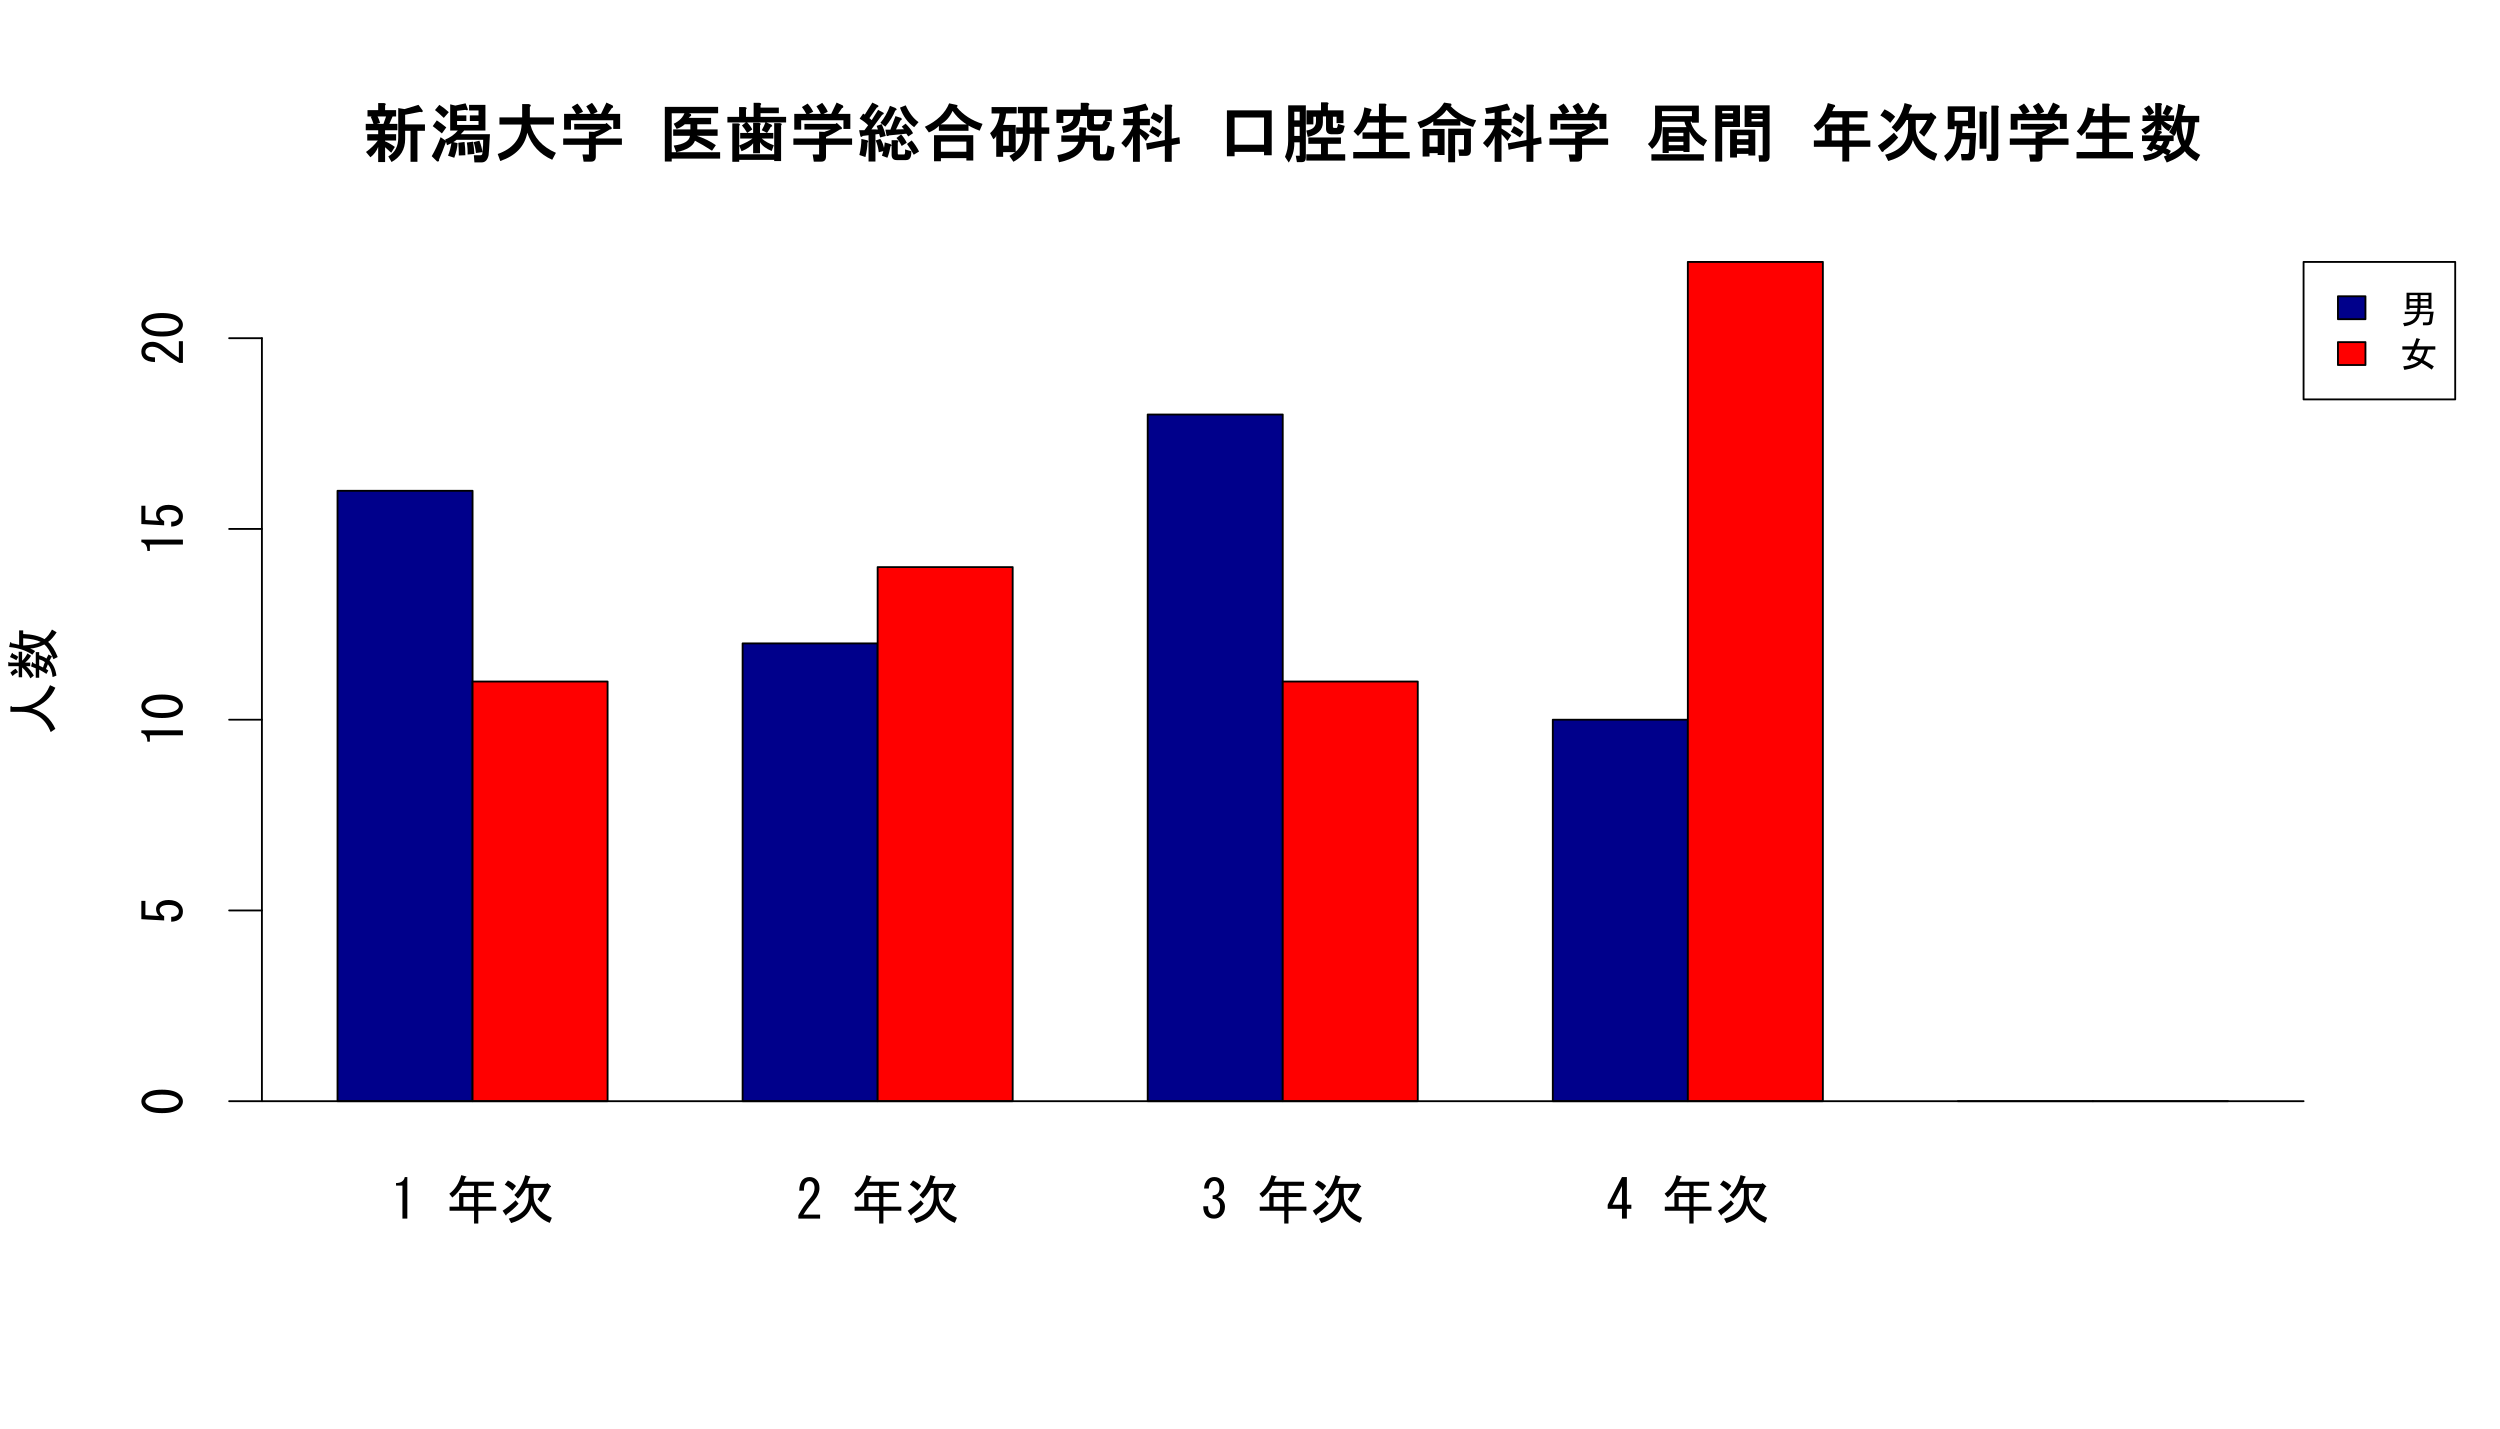 <?xml version="1.0" encoding="UTF-8"?>
<svg xmlns="http://www.w3.org/2000/svg" xmlns:xlink="http://www.w3.org/1999/xlink" width="1008pt" height="576pt" viewBox="0 0 1008 576" version="1.1">
<defs>
<g>
<symbol overflow="visible" id="glyph0-0">
<path style="stroke:none;" d="M 10.516 0.047 C 13.184 -1.465 14.52 -3.977 14.52 -7.488 L 14.52 -19.426 L 17.066 -19.023 L 22.688 -20.738 L 24.359 -18.473 C 24.504 -17.816 24.16 -17.625 23.324 -17.898 L 17.301 -16.738 L 17.301 -12.852 L 25.289 -12.852 L 25.289 -10.277 L 22.258 -10.277 L 22.258 2.223 L 19.473 2.223 L 19.473 -10.277 L 17.301 -10.277 L 17.301 -6.883 C 17.297 -2.785 15.469 0.281 11.82 2.324 Z M 9.215 2.324 L 6.43 2.324 L 6.43 -3.742 C 5.758 -2.059 4.715 -0.68 3.301 0.406 L 1.516 -1.73 C 3.434 -3.109 5.02 -4.645 6.27 -6.332 L 2.023 -6.332 L 2.023 -8.906 L 6.43 -8.906 L 6.43 -10.477 L 1.418 -10.477 L 1.418 -13.055 L 8.555 -13.055 L 9.605 -16.039 L 2.125 -16.039 L 2.125 -18.613 L 6.43 -18.613 L 6.43 -21.445 L 8.812 -21.445 C 9.551 -21.32 9.684 -20.992 9.215 -20.469 L 9.215 -18.613 L 13.664 -18.613 L 13.664 -16.039 L 12.246 -16.039 L 10.934 -13.055 L 14.168 -13.055 L 14.168 -10.477 L 9.215 -10.477 L 9.215 -8.906 L 13.664 -8.906 L 13.664 -6.332 L 9.215 -6.332 L 9.215 -6.004 C 10.055 -5.758 11.367 -5.016 13.156 -3.773 L 11.691 -1.418 C 10.574 -2.402 9.75 -3.141 9.215 -3.641 Z M 4.648 -12.742 C 4.32 -13.805 3.918 -14.852 3.438 -15.879 L 5.824 -16.695 C 6.457 -15.641 6.91 -14.559 7.191 -13.441 Z M 4.648 -12.742 "/>
</symbol>
<symbol overflow="visible" id="glyph0-1">
<path style="stroke:none;" d="M 16.09 -18.922 C 16.09 -18.504 15.754 -18.434 15.09 -18.707 L 11.742 -18.332 L 11.742 -16.492 L 15.48 -16.492 L 15.48 -14.227 L 11.742 -14.227 L 11.742 -12.648 L 20.383 -12.648 L 20.383 -14.227 L 16.887 -14.227 L 16.887 -16.492 L 20.383 -16.492 L 20.383 -18.469 L 16.582 -18.469 L 16.582 -20.738 L 23.168 -20.738 L 23.168 -10.383 L 14.613 -10.383 L 13.258 -8.906 L 24.988 -8.906 C 24.711 -3.602 24.531 -0.781 24.449 -0.445 C 24.023 1.5 23.09 2.473 21.645 2.473 L 18.73 2.473 L 18.504 -0.414 L 21.238 -0.414 C 21.648 -0.41 21.883 -0.688 21.941 -1.242 C 22.211 -3.609 22.316 -5.406 22.258 -6.641 L 11.551 -6.641 C 10.711 -5.906 9.43 -5.176 7.699 -4.449 L 6.977 -6.773 C 9.043 -7.586 10.727 -8.789 12.031 -10.383 L 8.961 -10.383 L 8.961 -20.941 L 11.035 -20.438 L 15.184 -21.348 Z M 19.344 -1.316 C 19.188 -2.883 18.875 -4.344 18.402 -5.695 L 20.742 -6.281 C 21.41 -4.543 21.812 -3 21.953 -1.66 Z M 18.172 -5.875 C 18.461 -4.141 18.645 -2.496 18.719 -0.938 L 15.977 -0.707 C 16.043 -2.312 15.941 -3.922 15.672 -5.535 Z M 12.438 -0.305 C 12.434 -2.438 12.367 -4.145 12.234 -5.434 L 14.738 -5.773 C 14.961 -4.285 15.074 -2.5 15.078 -0.418 Z M 11.941 -5.305 C 11.801 -3.328 11.355 -1.363 10.605 0.605 L 8.09 -0.223 C 8.762 -1.914 9.246 -3.797 9.539 -5.875 Z M 7.395 -6.117 C 6.301 -3.047 5.32 -0.562 4.461 1.344 C 4.594 1.926 4.34 2.18 3.691 2.102 L 1.516 -0.035 C 2.801 -2.203 3.996 -4.758 5.098 -7.699 Z M 3.559 -14.473 C 4.77 -13.684 6.051 -12.738 7.395 -11.637 L 5.625 -9.199 C 4.121 -10.375 2.887 -11.359 1.922 -12.156 Z M 4.586 -20.738 C 5.855 -19.945 7.129 -18.961 8.406 -17.785 L 6.383 -15.469 C 5.027 -16.793 3.844 -17.844 2.832 -18.629 Z M 4.586 -20.738 "/>
</symbol>
<symbol overflow="visible" id="glyph0-2">
<path style="stroke:none;" d="M 1.617 -0.918 C 7.727 -3.062 10.945 -7.023 11.277 -12.797 L 2.324 -12.797 L 2.324 -15.684 L 11.48 -15.684 L 11.48 -21.039 L 14.188 -21.039 C 15.047 -20.816 15.176 -20.422 14.574 -19.859 L 14.574 -15.684 L 24.281 -15.684 L 24.281 -12.797 L 14.773 -12.797 C 16.168 -7.555 19.609 -3.75 25.09 -1.391 L 23.598 1.414 C 18.621 -0.797 15.27 -4.434 13.539 -9.504 C 12.508 -4.023 8.879 -0.215 2.652 1.922 Z M 1.617 -0.918 "/>
</symbol>
<symbol overflow="visible" id="glyph0-3">
<path style="stroke:none;" d="M 19.527 -17.098 L 24.48 -17.098 L 24.48 -11.023 L 21.699 -11.023 L 21.699 -14.52 L 4.664 -14.52 L 4.664 -10.719 L 1.879 -10.719 L 1.879 -17.098 L 16.77 -17.098 L 18.949 -21.648 L 21.465 -20.469 C 21.785 -19.875 21.672 -19.531 21.121 -19.434 Z M 13.141 -21.547 C 14.281 -20.102 15.027 -18.906 15.383 -17.953 L 12.797 -16.684 C 12.176 -17.996 11.516 -19.156 10.82 -20.156 Z M 11.891 -9.922 L 13.965 -9.82 L 16.684 -10.785 L 5.965 -10.785 L 5.965 -13.055 L 18.551 -13.055 L 19.004 -13.461 L 21.012 -11.617 C 21.234 -11.082 21.004 -10.816 20.324 -10.82 C 18.344 -9.562 16.461 -8.551 14.672 -7.789 L 14.672 -7.191 L 25.188 -7.191 L 25.188 -4.613 L 14.672 -4.613 L 14.672 0.094 C 14.672 1.477 14.027 2.168 12.746 2.168 L 9.75 2.168 L 9.301 -0.719 L 11.938 -0.719 C 11.902 -0.715 11.887 -0.781 11.891 -0.918 L 11.891 -4.613 L 1.516 -4.613 L 1.516 -7.191 L 11.891 -7.191 Z M 6.945 -16.684 C 6.25 -17.984 5.586 -19.039 4.953 -19.844 L 7.254 -21.246 C 8.129 -20.289 8.883 -19.195 9.516 -17.965 Z M 6.945 -16.684 "/>
</symbol>
<symbol overflow="visible" id="glyph0-4">
<path style="stroke:none;" d=""/>
</symbol>
<symbol overflow="visible" id="glyph0-5">
<path style="stroke:none;" d="M 14.844 -6.27 C 14.066 -4.07 11.551 -2.52 7.297 -1.617 L 6.27 -4.309 C 10.391 -4.84 12.578 -6.156 12.84 -8.254 L 6.066 -8.254 L 6.066 -10.828 L 13.004 -10.828 L 13.004 -12.902 L 10.742 -12.902 C 9.895 -12.113 8.797 -11.484 7.449 -11.023 L 6.27 -13.113 C 8.645 -14.227 10.156 -15.824 10.809 -17.91 L 13.176 -17.043 C 13.43 -16.523 13.348 -16.211 12.934 -16.105 L 12.348 -15.48 L 21.348 -15.48 L 21.348 -12.902 L 15.785 -12.902 L 15.785 -10.828 L 23.977 -10.828 L 23.977 -8.254 L 15.508 -8.254 L 15.48 -8.305 C 18.559 -7.262 21.152 -5.984 23.266 -4.473 L 21.723 -2.227 C 19.062 -3.938 16.77 -5.285 14.844 -6.27 Z M 24.988 -1.629 L 24.988 0.949 L 5.473 0.949 L 5.473 2.125 L 2.688 2.125 L 2.688 -19.93 L 24.18 -19.93 L 24.18 -17.352 L 5.473 -17.352 L 5.473 -1.629 Z M 24.988 -1.629 "/>
</symbol>
<symbol overflow="visible" id="glyph0-6">
<path style="stroke:none;" d="M 19.098 -12.805 C 19.648 -12.281 19.59 -11.965 18.914 -11.852 C 18.547 -11.121 18.039 -10.305 17.398 -9.402 L 15.266 -10.492 C 15.875 -11.551 16.383 -12.641 16.789 -13.766 Z M 14.574 -9.414 L 19.93 -9.414 L 19.93 -7.145 L 15.281 -7.145 C 16.562 -6.027 18.18 -5.133 20.133 -4.453 L 19.293 -2.125 C 17.02 -3.035 15.445 -4.215 14.574 -5.664 L 14.574 -1.215 L 11.789 -1.215 L 11.789 -5.258 C 11.008 -4.074 9.453 -2.996 7.125 -2.023 L 6.168 -4.34 C 8.52 -5.285 10.305 -6.219 11.527 -7.145 L 6.574 -7.145 L 6.574 -9.414 L 11.789 -9.414 L 11.789 -13.457 L 14.172 -13.457 C 14.91 -13.328 15.043 -13.004 14.574 -12.484 Z M 22.664 -13.355 C 23.402 -13.23 23.535 -12.906 23.066 -12.383 L 23.066 1.922 L 20.285 1.922 L 20.285 1.449 L 6.18 1.449 L 6.18 2.223 L 3.398 2.223 L 3.398 -13.258 L 5.777 -13.258 C 6.516 -13.129 6.648 -12.805 6.18 -12.281 L 6.18 -0.82 L 20.285 -0.82 L 20.285 -13.355 Z M 1.418 -15.883 L 6.129 -15.883 L 6.129 -19.828 L 8.508 -19.828 C 9.246 -19.703 9.379 -19.375 8.91 -18.852 L 8.91 -15.883 L 11.992 -15.883 L 11.992 -21.547 L 14.371 -21.547 C 15.109 -21.418 15.242 -21.094 14.773 -20.57 L 14.773 -19.625 L 22.156 -19.625 L 22.156 -17.359 L 14.773 -17.359 L 14.773 -15.883 L 25.09 -15.883 L 25.09 -13.617 L 1.418 -13.617 Z M 9.406 -9.402 C 8.762 -10.492 8.055 -11.504 7.281 -12.434 L 9.133 -13.863 C 10.105 -12.973 10.875 -11.957 11.438 -10.82 Z M 9.406 -9.402 "/>
</symbol>
<symbol overflow="visible" id="glyph0-7">
<path style="stroke:none;" d="M 23.703 -11.73 C 21.07 -13.621 19.172 -16.246 18 -19.613 L 20.305 -20.539 C 21.711 -17.43 23.441 -15.172 25.492 -13.766 Z M 18.457 -8.809 C 19.348 -7.848 20.105 -6.73 20.738 -5.453 L 18.676 -4.145 C 18.051 -5.441 17.355 -6.52 16.582 -7.371 Z M 16.102 -19.504 C 16.832 -19.012 16.832 -18.656 16.105 -18.441 C 15.258 -16.285 13.918 -14.117 12.082 -11.934 L 10.109 -13.488 C 11.664 -15.324 12.949 -17.605 13.957 -20.336 Z M 6.484 -10.832 L 9.102 -10.816 L 8.594 -12.246 L 10.598 -12.953 C 11.285 -11.555 11.836 -9.965 12.246 -8.18 L 10.004 -7.582 L 9.586 -9 L 8.102 -8.824 L 8.102 2.125 L 5.32 2.125 L 5.32 -8.492 L 3.027 -8.207 C 2.422 -7.586 2.055 -7.695 1.922 -8.539 L 1.516 -10.523 L 3.66 -10.523 L 5.156 -12.496 C 4.352 -13.375 3.203 -14.262 1.719 -15.16 L 3.141 -17.199 L 3.824 -16.797 L 6.852 -21.648 L 9.195 -20.488 C 9.473 -20.141 9.305 -19.859 8.684 -19.648 L 5.676 -15.379 L 6.594 -14.574 L 9.184 -18.719 L 11.34 -17.539 C 11.605 -17.199 11.43 -16.926 10.809 -16.719 Z M 9.445 -1.617 C 9.219 -3.441 8.801 -5.027 8.191 -6.383 L 10.051 -6.988 C 10.898 -5.867 11.465 -4.273 11.742 -2.207 Z M 16.699 -6.48 C 17.438 -6.355 17.57 -6.031 17.098 -5.508 L 17.098 -1.117 C 17.098 -0.848 17.195 -0.715 17.398 -0.719 L 19.621 -0.719 C 20.02 -0.715 20.152 -1.391 20.02 -2.742 L 22.547 -2.066 C 22.688 0.344 21.98 1.547 20.43 1.547 L 16.691 1.547 C 15.312 1.547 14.625 0.828 14.625 -0.613 L 14.625 -6.48 Z M 18.707 -11.945 L 20.262 -13.156 C 21.633 -11.797 22.633 -10.516 23.266 -9.309 L 21.352 -7.988 L 20.57 -9.102 L 13.535 -8.406 C 13.215 -8.059 12.887 -8.047 12.555 -8.371 L 12.133 -10.727 L 14.125 -10.727 L 16.18 -16.191 L 18.508 -15.434 C 18.848 -14.902 18.75 -14.586 18.211 -14.484 L 16.391 -10.832 L 19.617 -10.898 Z M 10.719 -0.23 C 11.32 -1.98 11.699 -3.762 11.852 -5.574 L 14.066 -4.949 C 14.738 -4.543 14.762 -4.227 14.133 -3.996 C 13.883 -2.293 13.477 -0.762 12.918 0.605 Z M 4.754 -6.469 C 5.297 -6.211 5.336 -5.883 4.867 -5.488 C 4.863 -3.902 4.598 -1.973 4.07 0.305 L 1.617 -0.512 C 2.156 -2.738 2.426 -4.898 2.426 -6.988 Z M 23.539 -0.609 C 22.77 -2.047 21.867 -3.5 20.828 -4.969 L 22.711 -6.383 C 23.801 -5.148 24.793 -3.66 25.695 -1.91 Z M 23.539 -0.609 "/>
</symbol>
<symbol overflow="visible" id="glyph0-8">
<path style="stroke:none;" d="M 14.371 -19.824 C 16.934 -16.691 20.406 -14.438 24.785 -13.055 L 23.625 -10.312 C 18.805 -12.027 15.16 -14.688 12.695 -18.301 C 11.605 -15.871 10.008 -14.055 7.898 -12.852 L 19.121 -12.852 L 19.121 -10.277 L 7.18 -10.277 L 7.18 -12.234 C 6.273 -11.25 4.93 -10.371 3.141 -9.605 L 1.516 -11.887 C 6.461 -14.227 9.727 -17.379 11.312 -21.348 L 14.207 -20.734 C 14.852 -20.598 14.906 -20.293 14.371 -19.824 Z M 8 2.023 L 5.219 2.023 L 5.219 -8.504 L 21.043 -8.504 L 21.043 1.719 L 18.262 1.719 L 18.262 0.746 L 8 0.746 Z M 8 -1.832 L 18.262 -1.832 L 18.262 -5.926 L 8 -5.926 Z M 8 -1.832 "/>
</symbol>
<symbol overflow="visible" id="glyph0-9">
<path style="stroke:none;" d="M 14.52 -9.062 L 11.832 -9.062 L 11.832 -11.637 L 14.52 -11.637 L 14.52 -17.352 L 12.539 -17.352 L 12.539 -19.93 L 24.379 -19.93 L 24.379 -17.352 L 22.055 -17.352 L 22.055 -11.637 L 25.188 -11.637 L 25.188 -9.062 L 22.055 -9.062 L 22.055 1.922 L 19.273 1.922 L 19.273 -9.062 L 17.301 -9.062 L 17.301 -7.793 C 17.297 -3.488 15.105 -0.152 10.727 2.223 L 9.102 -0.156 C 12.711 -2.008 14.52 -4.621 14.52 -7.992 Z M 1.922 -17.25 L 1.922 -19.828 L 12.043 -19.828 L 12.043 -17.25 L 7.77 -17.25 C 7.645 -15.77 7.246 -14.234 6.582 -12.648 L 11.641 -12.648 L 11.641 -1.68 L 6.582 -1.68 L 6.582 0.203 L 3.801 0.203 L 3.801 -8.695 C 3.867 -8.031 3.477 -7.422 2.633 -6.875 L 1.316 -9.328 C 3.473 -11.215 4.754 -13.855 5.156 -17.25 Z M 19.273 -17.352 L 17.301 -17.352 L 17.301 -11.637 L 19.273 -11.637 Z M 8.859 -10.074 L 6.582 -10.074 L 6.582 -4.258 L 8.859 -4.258 Z M 8.859 -10.074 "/>
</symbol>
<symbol overflow="visible" id="glyph0-10">
<path style="stroke:none;" d="M 23.266 -13.562 C 22.676 -11.371 21.699 -10.277 20.332 -10.277 L 16.184 -10.277 C 14.668 -10.277 13.91 -10.996 13.914 -12.441 L 13.914 -16.242 L 11.133 -16.242 L 11.133 -15.781 C 11.133 -12.297 8.859 -10.172 4.32 -9.402 L 3.742 -11.98 C 6.812 -12.59 8.348 -13.855 8.352 -15.781 L 8.352 -16.242 L 4.359 -16.242 L 4.359 -13.449 L 1.578 -13.449 L 1.578 -18.816 L 11.379 -18.816 L 11.379 -21.547 L 14.086 -21.547 C 14.949 -21.32 15.078 -20.926 14.473 -20.363 L 14.473 -18.816 L 23.875 -18.816 L 23.875 -14.156 L 21.094 -14.156 L 21.094 -16.242 L 16.695 -16.242 L 16.695 -13.453 C 16.691 -13.051 16.824 -12.848 17.094 -12.852 L 19.723 -12.852 C 19.969 -12.848 20.141 -12.973 20.242 -13.223 L 20.734 -14.473 Z M 16.34 -5.828 L 13.113 -5.828 C 12.441 -1.617 8.938 1.133 2.605 2.426 L 1.922 -0.461 C 6.801 -1.324 9.629 -3.113 10.414 -5.828 L 3.539 -5.828 L 3.539 -8.402 L 10.73 -8.402 C 10.785 -9.344 10.816 -10.457 10.82 -11.742 L 13.52 -11.527 C 13.812 -11.129 13.793 -10.805 13.461 -10.547 C 13.457 -10.023 13.426 -9.309 13.359 -8.402 L 19.121 -8.402 L 19.121 -1.422 C 19.117 -1.02 19.25 -0.82 19.52 -0.82 L 20.938 -0.82 C 21.422 -0.82 21.727 -1.18 21.848 -1.906 L 22.18 -4.359 L 24.988 -3.574 L 24.68 -1.375 C 24.383 0.715 23.504 1.758 22.047 1.758 L 18.609 1.758 C 17.094 1.758 16.336 1.035 16.34 -0.41 Z M 16.34 -5.828 "/>
</symbol>
<symbol overflow="visible" id="glyph0-11">
<path style="stroke:none;" d="M 8.707 2.223 L 5.926 2.223 L 5.926 -8.191 C 5.52 -6.652 4.562 -5.066 3.047 -3.438 L 1.215 -5.332 C 3.965 -8.176 5.535 -10.562 5.926 -12.5 L 2.023 -12.5 L 2.023 -15.074 L 5.926 -15.074 L 5.926 -17.594 C 4.957 -17.395 3.848 -17.227 2.594 -17.09 L 2.125 -19.383 C 5.23 -19.738 8.188 -20.359 10.996 -21.246 L 12.031 -19.266 C 12.172 -18.621 11.836 -18.367 11.023 -18.504 C 10.086 -18.301 9.316 -18.145 8.707 -18.043 L 8.707 -15.074 L 12.754 -15.074 L 12.754 -12.5 L 8.707 -12.5 L 8.707 -11.215 C 10.242 -10.316 11.555 -9.414 12.652 -8.516 L 11.145 -6.168 C 10.301 -7.176 9.488 -8.086 8.707 -8.898 Z M 18.766 -6.535 L 18.766 -20.84 L 21.148 -20.84 C 21.883 -20.711 22.016 -20.387 21.547 -19.863 L 21.547 -7.09 L 24.656 -7.699 L 24.887 -5.109 L 21.547 -4.5 L 21.547 2.223 L 18.766 2.223 L 18.766 -4.145 L 11.574 -2.629 L 11.223 -5.215 Z M 14.199 -17.707 C 15.848 -17.066 17.188 -16.328 18.211 -15.492 L 16.777 -13.246 C 15.066 -14.344 13.824 -15.062 13.043 -15.406 Z M 13.715 -12.145 C 15.016 -11.57 16.312 -10.801 17.605 -9.832 L 16.16 -7.582 C 14.914 -8.488 13.672 -9.25 12.438 -9.871 Z M 13.715 -12.145 "/>
</symbol>
<symbol overflow="visible" id="glyph0-12">
<path style="stroke:none;" d="M 18.961 -1.777 L 7.09 -1.777 L 7.09 0 L 3.996 0 L 3.996 -18.516 L 22.055 -18.516 L 22.055 -0.406 L 18.961 -0.406 Z M 7.09 -15.629 L 7.09 -4.66 L 18.961 -4.66 L 18.961 -15.629 Z M 7.09 -15.629 "/>
</symbol>
<symbol overflow="visible" id="glyph0-13">
<path style="stroke:none;" d="M 17.453 -16.078 L 16.191 -16.078 L 16.191 -13.758 C 16.188 -10.625 14.152 -8.633 10.086 -7.785 L 9.504 -10.383 C 12.105 -10.719 13.406 -11.941 13.406 -14.059 L 13.406 -15.938 L 12.348 -15.938 L 12.348 -12.84 L 9.566 -12.84 L 9.566 -18.516 L 15.43 -18.516 L 15.43 -21.75 L 17.809 -21.75 C 18.547 -21.625 18.684 -21.297 18.211 -20.773 L 18.211 -18.516 L 24.48 -18.516 L 24.48 -13.348 L 21.699 -13.348 L 21.699 -15.938 L 20.234 -15.938 L 20.234 -12.039 C 20.23 -11.637 20.363 -11.438 20.633 -11.438 L 21.746 -11.438 C 21.84 -11.438 21.941 -11.59 22.043 -11.898 L 22.309 -13.055 L 24.988 -12.258 L 24.578 -10.582 C 24.336 -9.434 23.492 -8.859 22.047 -8.859 L 19.824 -8.859 C 18.238 -8.859 17.449 -9.613 17.453 -11.129 Z M 2.191 -20.535 L 9.316 -20.535 L 9.316 0.602 C 9.316 1.773 8.773 2.359 7.691 2.363 L 5.715 2.363 L 5.258 -0.211 L 6.883 -0.211 C 6.852 -0.211 6.836 -0.277 6.84 -0.41 L 6.84 -5.625 L 4.664 -5.625 L 4.664 -5.164 C 4.664 -2.336 3.918 0.223 2.434 2.527 L 0.91 0.238 C 1.762 -1.824 2.191 -3.961 2.191 -6.176 Z M 6.84 -14.469 L 6.84 -17.961 L 4.664 -17.961 L 4.664 -14.469 Z M 6.84 -11.895 L 4.664 -11.895 L 4.664 -8.199 L 6.84 -8.199 Z M 18.211 -5.02 L 18.211 -0.82 L 25.188 -0.82 L 25.188 1.758 L 9.504 1.758 L 9.504 -0.82 L 15.43 -0.82 L 15.43 -5.02 L 10.312 -5.02 L 10.312 -7.594 L 23.469 -7.594 L 23.469 -5.02 Z M 18.211 -5.02 "/>
</symbol>
<symbol overflow="visible" id="glyph0-14">
<path style="stroke:none;" d="M 8.973 -18.105 C 8.918 -17.844 8.73 -17.203 8.406 -16.188 L 12.293 -16.188 L 12.293 -21.242 L 14.676 -21.242 C 15.414 -21.113 15.547 -20.789 15.078 -20.266 L 15.078 -16.188 L 23.367 -16.188 L 23.367 -13.609 L 15.078 -13.609 L 15.078 -9.617 L 22.156 -9.617 L 22.156 -7.039 L 15.078 -7.039 L 15.078 -1.73 L 24.684 -1.73 L 24.684 0.848 L 1.922 0.848 L 1.922 -1.73 L 12.293 -1.73 L 12.293 -7.039 L 5.664 -7.039 L 5.664 -9.617 L 12.293 -9.617 L 12.293 -13.609 L 7.695 -13.609 C 6.922 -11.66 5.637 -9.855 3.836 -8.191 L 2.023 -10.086 C 4.449 -12.504 5.91 -15.719 6.402 -19.73 L 8.898 -19.105 C 9.441 -18.848 9.465 -18.516 8.973 -18.105 Z M 8.973 -18.105 "/>
</symbol>
<symbol overflow="visible" id="glyph0-15">
<path style="stroke:none;" d="M 1.316 -13.75 C 6.281 -15.398 9.859 -18.031 12.055 -21.648 L 14.844 -21.223 C 15.199 -20.676 15.109 -20.348 14.566 -20.246 L 14.574 -20.34 C 17.395 -17.41 20.867 -15.461 24.988 -14.484 L 23.727 -11.832 C 21.637 -12.379 19.934 -13.188 18.617 -14.258 L 18.617 -12.398 L 7.684 -12.398 L 7.684 -14.055 C 6.285 -12.922 4.551 -12.012 2.477 -11.324 Z M 13.078 -18.707 C 12.059 -17.211 10.668 -15.965 8.91 -14.973 L 17.492 -14.973 C 16.211 -15.547 14.742 -16.793 13.078 -18.707 Z M 17.797 -2.742 L 20.23 -2.742 C 20.129 -2.742 20.078 -2.773 20.082 -2.836 L 20.082 -8.555 L 16.492 -8.555 L 16.492 2.426 L 13.711 2.426 L 13.711 -11.133 L 22.863 -11.133 L 22.863 -2.332 C 22.863 -0.887 22.188 -0.164 20.836 -0.164 L 18.137 -0.164 Z M 3.398 -11.031 L 12.246 -11.031 L 12.246 -0.508 L 9.465 -0.508 L 9.465 -1.277 L 6.18 -1.277 L 6.18 0.102 L 3.398 0.102 Z M 9.465 -8.453 L 6.18 -8.453 L 6.18 -3.852 L 9.465 -3.852 Z M 9.465 -8.453 "/>
</symbol>
<symbol overflow="visible" id="glyph0-16">
<path style="stroke:none;" d="M 18.617 -13.922 C 19.406 -10.945 21.633 -8.445 25.289 -6.426 L 23.875 -4.043 C 21.152 -5.512 19.266 -7.5 18.211 -10.008 L 18.211 -1.719 L 15.738 -1.719 L 15.738 -2.191 L 9.82 -2.191 L 9.82 -1.316 L 7.348 -1.316 L 7.348 -11.738 L 16.988 -11.738 C 16.586 -12.43 16.301 -13.16 16.133 -13.922 L 7.09 -13.922 L 7.09 -12.039 C 7.09 -8.238 5.758 -5.203 3.102 -2.934 L 1.418 -4.957 C 3.344 -6.555 4.305 -8.879 4.309 -11.938 L 4.309 -20.434 L 21.953 -20.434 L 21.953 -13.551 L 19.172 -13.551 L 19.172 -13.922 Z M 7.09 -18.168 L 7.09 -16.188 L 19.172 -16.188 L 19.172 -18.168 Z M 2.832 -0.82 L 23.977 -0.82 L 23.977 1.758 L 2.832 1.758 Z M 9.82 -5.832 L 9.82 -4.457 L 15.738 -4.457 L 15.738 -5.832 Z M 9.82 -9.473 L 9.82 -8.098 L 15.738 -8.098 L 15.738 -9.473 Z M 9.82 -9.473 "/>
</symbol>
<symbol overflow="visible" id="glyph0-17">
<path style="stroke:none;" d="M 21.238 -0.414 C 21.203 -0.41 21.188 -0.477 21.191 -0.613 L 21.191 -11.797 L 13.914 -11.797 L 13.914 -20.535 L 23.977 -20.535 L 23.977 0.094 C 23.977 1.473 23.332 2.16 22.047 2.164 L 19.742 2.164 L 19.516 -0.414 Z M 15.43 -4.617 L 10.832 -4.617 L 10.832 -3.246 L 15.43 -3.246 Z M 15.43 -8.461 L 10.832 -8.461 L 10.832 -6.887 L 15.43 -6.887 Z M 18.211 -10.727 L 18.211 -0.305 L 15.43 -0.305 L 15.43 -0.977 L 10.832 -0.977 L 10.832 0.508 L 8.047 0.508 L 8.047 -10.727 Z M 21.191 -17.301 L 21.191 -18.27 L 16.695 -18.27 L 16.695 -17.301 Z M 21.191 -15.035 L 16.695 -15.035 L 16.695 -14.066 L 21.191 -14.066 Z M 9.262 -15.035 L 4.867 -15.035 L 4.867 -14.066 L 9.262 -14.066 Z M 9.262 -17.301 L 9.262 -18.27 L 4.867 -18.27 L 4.867 -17.301 Z M 12.043 -11.797 L 4.867 -11.797 L 4.867 2.125 L 2.082 2.125 L 2.082 -20.535 L 12.043 -20.535 Z M 12.043 -11.797 "/>
</symbol>
<symbol overflow="visible" id="glyph0-18">
<path style="stroke:none;" d="M 8.574 -15.633 C 7.332 -13.535 5.672 -11.727 3.586 -10.211 L 1.922 -12.348 C 4.695 -14.418 6.605 -17.453 7.652 -21.449 L 10.418 -20.695 C 10.762 -20.164 10.664 -19.844 10.133 -19.742 L 9.414 -18.211 L 23.672 -18.211 L 23.672 -15.633 L 16.289 -15.633 L 16.289 -12.852 L 22.355 -12.852 L 22.355 -10.277 L 16.289 -10.277 L 16.289 -6.383 L 24.785 -6.383 L 24.785 -3.805 L 16.289 -3.805 L 16.289 2.125 L 13.508 2.125 L 13.508 -3.805 L 2.023 -3.805 L 2.023 -6.383 L 6.43 -6.383 L 6.43 -12.852 L 13.508 -12.852 L 13.508 -15.633 Z M 9.215 -6.383 L 13.508 -6.383 L 13.508 -10.277 L 9.215 -10.277 Z M 9.215 -6.383 "/>
</symbol>
<symbol overflow="visible" id="glyph0-19">
<path style="stroke:none;" d="M 24.137 1.82 C 19.75 0.156 16.848 -2.641 15.426 -6.574 C 14.406 -2.496 11.102 0.336 5.512 1.922 L 4.246 -0.625 C 10.414 -2.254 13.5 -5.754 13.504 -11.129 L 13.504 -14.621 L 12.832 -14.621 C 11.996 -12.996 10.684 -11.359 8.895 -9.707 L 6.875 -11.695 C 9.508 -14.395 11.246 -17.645 12.09 -21.449 L 14.844 -20.703 C 15.199 -20.336 15.125 -19.973 14.617 -19.613 C 14.414 -19.008 14.098 -18.203 13.664 -17.199 L 22.191 -17.199 L 22.73 -17.707 L 24.727 -16.09 C 25.031 -15.516 24.883 -15.18 24.289 -15.09 C 23.445 -13.023 22.008 -10.625 19.973 -7.887 L 17.898 -9.648 C 19.52 -11.699 20.598 -13.355 21.133 -14.621 L 16.594 -14.621 L 16.594 -11.633 C 16.594 -6.918 19.492 -3.375 25.289 -1.004 Z M 9.516 -7.551 C 7.621 -5.395 5.719 -3.66 3.816 -2.348 C 3.59 -1.727 3.25 -1.59 2.789 -1.938 L 1.316 -4.277 C 3.648 -5.824 5.812 -7.57 7.809 -9.516 Z M 6.289 -13.449 C 5.133 -14.633 3.812 -15.641 2.324 -16.465 L 4.031 -18.922 C 5.738 -18.133 7.16 -17.148 8.305 -15.965 Z M 6.289 -13.449 "/>
</symbol>
<symbol overflow="visible" id="glyph0-20">
<path style="stroke:none;" d="M 11.832 -6.836 L 8.562 -6.836 C 7.965 -3.141 6.02 -0.156 2.727 2.125 L 1.516 -0.141 C 4.48 -2.258 6.098 -5.352 6.371 -9.422 L 6.574 -12.102 L 5.773 -12.102 L 5.773 -10.922 L 2.992 -10.922 L 2.992 -20.133 L 13.965 -20.133 L 13.965 -11.324 L 11.184 -11.324 L 11.184 -12.102 L 8.988 -12.102 L 8.809 -9.414 L 14.473 -9.414 L 13.961 -1.191 C 13.809 0.707 13.031 1.652 11.633 1.656 L 8.633 1.656 L 8.293 -0.922 L 10.824 -0.922 C 11.234 -0.918 11.469 -1.203 11.527 -1.773 Z M 23.367 -0.309 C 23.367 1.137 22.723 1.855 21.441 1.859 L 18.961 1.859 L 18.504 -0.719 L 20.734 -0.719 C 20.633 -0.715 20.582 -0.746 20.586 -0.816 L 20.586 -20.434 L 22.965 -20.434 C 23.703 -20.305 23.84 -19.98 23.367 -19.457 Z M 18.215 -18.008 C 18.953 -17.879 19.086 -17.555 18.617 -17.031 L 18.617 -3.035 L 15.836 -3.035 L 15.836 -18.008 Z M 11.184 -14.367 L 11.184 -17.863 L 5.773 -17.863 L 5.773 -14.367 Z M 11.184 -14.367 "/>
</symbol>
<symbol overflow="visible" id="glyph0-21">
<path style="stroke:none;" d="M 19.113 -6.18 C 19.852 -7.781 20.32 -10.293 20.523 -13.711 L 17.707 -13.711 C 17.902 -10.293 18.371 -7.781 19.113 -6.18 Z M 23.152 -13.711 C 23.02 -9.73 22.215 -6.504 20.738 -4.035 C 21.762 -2.785 23.281 -1.629 25.289 -0.562 L 23.766 2.023 C 21.395 0.555 19.832 -0.789 19.082 -2.023 C 17.672 -0.297 15.238 1.215 11.785 2.527 L 10.617 0.117 C 14.172 -1.34 16.496 -2.762 17.594 -4.148 C 16.449 -6.316 15.836 -8.438 15.754 -10.516 C 15.68 -9.602 15.371 -8.828 14.828 -8.191 L 12.742 -9.727 C 14.762 -12.777 15.984 -16.582 16.406 -21.145 L 18.969 -20.508 C 19.473 -20.008 19.41 -19.66 18.781 -19.465 C 18.598 -18.395 18.344 -17.336 18.012 -16.289 L 24.887 -16.289 L 24.887 -13.711 Z M 13.672 -18.73 C 13.301 -17.809 12.781 -16.957 12.109 -16.18 L 10.109 -17.27 C 10.648 -18.258 11.199 -19.414 11.754 -20.738 L 13.977 -19.664 C 14.305 -19.145 14.203 -18.832 13.672 -18.73 Z M 7.293 -4.859 C 8.125 -4.637 8.832 -4.402 9.418 -4.156 C 9.816 -4.566 10.184 -5.227 10.516 -6.137 L 8.086 -6.137 C 7.871 -5.688 7.605 -5.262 7.293 -4.859 Z M 5.672 -1.922 L 3.641 -3.02 C 4.316 -4.105 4.992 -5.145 5.664 -6.137 L 1.82 -6.137 L 1.82 -8.402 L 6.352 -8.402 C 6.711 -9.184 7.012 -9.957 7.262 -10.73 L 9.609 -10.078 C 9.953 -9.547 9.852 -9.227 9.309 -9.125 L 8.809 -8.402 L 14.574 -8.402 L 14.574 -6.137 L 12.98 -6.137 C 12.668 -4.945 12.188 -3.965 11.539 -3.191 C 12.047 -2.996 12.688 -2.656 13.461 -2.172 L 12.348 -0.203 C 11.426 -0.695 10.738 -1.066 10.285 -1.316 C 8.582 0.43 6.133 1.508 2.938 1.922 L 2.125 -0.375 C 4.848 -0.656 6.871 -1.305 8.191 -2.32 C 7.574 -2.539 6.977 -2.777 6.402 -3.035 Z M 7.145 -21.445 L 9.215 -21.445 C 9.953 -21.32 10.086 -20.992 9.617 -20.469 L 9.617 -16.492 L 14.773 -16.492 L 14.773 -14.227 L 10.527 -14.227 C 11.211 -13.695 12.355 -13.016 13.965 -12.191 L 12.637 -10.109 C 11.293 -10.824 10.285 -11.77 9.617 -12.941 L 9.617 -10.516 L 7.145 -10.516 L 7.145 -12.438 C 6.438 -11.129 5.078 -9.914 3.066 -8.797 L 1.516 -10.762 C 3.66 -11.871 5.379 -13.027 6.676 -14.227 L 2.023 -14.227 L 2.023 -16.492 L 7.145 -16.492 Z M 4.633 -16.277 C 4.07 -17.371 3.402 -18.348 2.629 -19.215 L 4.609 -20.539 C 5.566 -19.574 6.258 -18.59 6.684 -17.582 Z M 4.633 -16.277 "/>
</symbol>
<symbol overflow="visible" id="glyph1-0">
<path style="stroke:none;" d="M -16.93 -9.797 L -16.93 -11.688 C -16.812 -12.258 -16.586 -12.285 -16.242 -11.773 L -12.719 -11.773 C -7.215 -12.172 -3.289 -15.094 -0.945 -20.539 L 1.203 -19.508 C -0.516 -15.551 -3.633 -12.746 -8.164 -11.086 C -3.863 -9.883 -0.746 -7.16 1.203 -2.922 L -0.688 -1.633 C -2.805 -7.074 -6.73 -9.797 -12.461 -9.797 Z M -16.93 -9.797 "/>
</symbol>
<symbol overflow="visible" id="glyph1-1">
<path style="stroke:none;" d="M -4.727 -15.984 C -6.27 -16.785 -8.617 -17.27 -11.773 -17.445 L -11.773 -14.523 C -8.617 -14.691 -6.27 -15.18 -4.727 -15.984 Z M -11.773 -19.164 C -8.219 -19.047 -5.355 -18.359 -3.18 -17.102 C -2.031 -18.016 -1.027 -19.305 -0.172 -20.969 L 1.719 -19.852 C 0.516 -18.016 -0.625 -16.727 -1.719 -15.984 C -0.227 -14.664 1.059 -12.629 2.148 -9.883 L 0.43 -9.023 C -0.773 -12 -2 -13.977 -3.266 -14.953 C -5.152 -13.977 -7.043 -13.43 -8.938 -13.32 C -8.074 -12.973 -7.418 -12.629 -6.961 -12.289 L -8.078 -10.828 C -10.598 -12.547 -13.719 -13.578 -17.445 -13.922 L -17.016 -15.727 C -16.785 -16.07 -16.613 -15.984 -16.5 -15.469 C -15.469 -15.297 -14.438 -15.066 -13.406 -14.781 L -13.406 -20.625 L -11.773 -20.625 Z M -15.898 -11.172 C -15.035 -10.824 -14.32 -10.422 -13.75 -9.969 L -14.523 -8.594 C -15.266 -9.051 -16.125 -9.48 -17.102 -9.883 L -16.328 -11.43 C -16.098 -11.656 -15.953 -11.57 -15.898 -11.172 Z M -3.781 -5.672 C -3.547 -6.473 -3.289 -7.188 -3.008 -7.82 C -3.52 -8.277 -4.293 -8.648 -5.328 -8.938 L -5.328 -6.445 C -4.809 -6.215 -4.293 -5.957 -3.781 -5.672 Z M -1.633 -4.469 L -2.406 -3.094 C -3.262 -3.664 -4.234 -4.234 -5.328 -4.812 L -5.328 -1.547 L -6.703 -1.547 L -6.703 -5.328 C -7.445 -5.668 -8.074 -5.926 -8.594 -6.102 L -8.164 -7.734 C -7.93 -7.961 -7.789 -7.875 -7.734 -7.477 L -6.703 -6.961 L -6.703 -11.859 L -5.328 -11.859 L -5.328 -10.57 C -4.18 -10.281 -3.207 -9.852 -2.406 -9.281 C -2.176 -9.797 -1.891 -10.34 -1.547 -10.914 L -0.172 -10.141 C -0.57 -9.508 -0.887 -8.934 -1.117 -8.422 C 0.371 -6.93 1.285 -4.926 1.633 -2.406 L 0.086 -1.805 C -0.145 -4.039 -0.773 -5.758 -1.805 -6.961 C -2.09 -6.328 -2.348 -5.695 -2.578 -5.07 Z M -17.789 -6.188 L -17.789 -7.562 C -17.73 -8.02 -17.559 -8.047 -17.273 -7.648 L -13.578 -7.648 L -13.578 -12.031 L -12.203 -12.031 L -12.203 -8.422 C -11.457 -9.047 -10.742 -10.023 -10.055 -11.344 L -8.594 -10.398 C -9.164 -9.422 -9.965 -8.504 -11 -7.648 L -8.938 -7.648 L -8.938 -6.188 L -10.57 -6.188 C -9.422 -5.27 -8.391 -4.008 -7.477 -2.406 L -8.852 -1.289 C -9.766 -3.062 -10.883 -4.523 -12.203 -5.672 L -12.203 -1.719 L -13.578 -1.719 L -13.578 -6.188 Z M -13.836 -3.781 C -14.691 -3.375 -15.438 -2.859 -16.07 -2.234 L -16.93 -3.609 C -16.238 -4.297 -15.523 -4.812 -14.781 -5.156 Z M -13.836 -3.781 "/>
</symbol>
<symbol overflow="visible" id="glyph1-2">
<path style="stroke:none;" d="M -8.594 -0.688 C -11.973 -0.684 -14.352 -1.371 -15.727 -2.75 C -16.527 -3.547 -16.926 -4.438 -16.93 -5.414 C -16.926 -6.387 -16.527 -7.273 -15.727 -8.078 C -14.352 -9.449 -11.973 -10.137 -8.594 -10.141 C -5.152 -10.137 -2.746 -9.449 -1.375 -8.078 C -0.57 -7.273 -0.168 -6.387 -0.172 -5.414 C -0.168 -4.438 -0.57 -3.547 -1.375 -2.75 C -2.746 -1.371 -5.152 -0.684 -8.594 -0.688 Z M -8.594 -8.164 C -11.629 -8.16 -13.691 -7.617 -14.781 -6.531 C -15.121 -6.184 -15.293 -5.812 -15.297 -5.414 C -15.293 -5.012 -15.121 -4.637 -14.781 -4.297 C -13.633 -3.203 -11.57 -2.66 -8.594 -2.664 C -5.496 -2.66 -3.406 -3.203 -2.32 -4.297 C -1.977 -4.637 -1.805 -5.012 -1.805 -5.414 C -1.805 -5.812 -1.977 -6.184 -2.32 -6.531 C -3.406 -7.617 -5.496 -8.16 -8.594 -8.164 Z M -8.594 -8.164 "/>
</symbol>
<symbol overflow="visible" id="glyph1-3">
<path style="stroke:none;" d="M -4.898 -2.922 C -3.75 -2.918 -2.891 -3.203 -2.32 -3.781 C -1.977 -4.121 -1.805 -4.609 -1.805 -5.242 C -1.805 -5.754 -2.031 -6.242 -2.492 -6.703 C -3.176 -7.391 -4.324 -7.734 -5.93 -7.734 C -7.418 -7.734 -8.449 -7.445 -9.023 -6.875 C -9.367 -6.527 -9.539 -6.129 -9.539 -5.672 C -9.539 -4.641 -8.938 -3.809 -7.734 -3.18 L -7.734 -1.461 L -16.93 -1.977 L -16.93 -9.367 L -15.297 -9.367 L -15.297 -3.609 L -9.711 -3.266 C -10.566 -4.008 -10.996 -4.953 -11 -6.102 C -10.996 -6.957 -10.684 -7.703 -10.055 -8.336 C -9.137 -9.25 -7.762 -9.707 -5.93 -9.711 C -3.98 -9.707 -2.461 -9.164 -1.375 -8.078 C -0.57 -7.273 -0.168 -6.301 -0.172 -5.156 C -0.168 -3.953 -0.512 -3.008 -1.203 -2.32 C -2.059 -1.461 -3.293 -1 -4.898 -0.945 Z M -4.898 -2.922 "/>
</symbol>
<symbol overflow="visible" id="glyph1-4">
<path style="stroke:none;" d="M -0.172 -4.727 L -13.492 -4.727 L -13.492 -2.148 L -14.523 -2.148 C -14.52 -4.152 -15.32 -5.328 -16.93 -5.672 L -16.93 -6.703 L -0.172 -6.703 Z M -0.172 -4.727 "/>
</symbol>
<symbol overflow="visible" id="glyph1-5">
<path style="stroke:none;" d="M -1.805 -9.797 L -0.172 -9.797 L -0.172 -1.031 L -1.547 -1.031 C -4.008 -2.348 -6.355 -3.98 -8.594 -5.93 C -9.852 -7.016 -11.168 -7.559 -12.547 -7.562 C -13.516 -7.559 -14.262 -7.301 -14.781 -6.789 C -15.121 -6.441 -15.293 -5.984 -15.297 -5.414 C -15.293 -4.953 -15.062 -4.492 -14.609 -4.039 C -14.09 -3.52 -13.031 -3.262 -11.43 -3.266 L -11.43 -1.375 C -13.488 -1.43 -14.977 -1.918 -15.898 -2.836 C -16.582 -3.523 -16.926 -4.438 -16.93 -5.586 C -16.926 -6.672 -16.555 -7.59 -15.812 -8.336 C -15.008 -9.137 -13.891 -9.539 -12.461 -9.539 C -10.797 -9.539 -9.078 -8.766 -7.305 -7.219 C -5.41 -5.555 -3.578 -4.18 -1.805 -3.094 Z M -1.805 -9.797 "/>
</symbol>
<symbol overflow="visible" id="glyph2-0">
<path style="stroke:none;" d="M 4.727 -0.172 L 4.727 -13.492 L 2.148 -13.492 L 2.148 -14.523 C 4.152 -14.52 5.328 -15.32 5.672 -16.93 L 6.703 -16.93 L 6.703 -0.172 Z M 4.727 -0.172 "/>
</symbol>
<symbol overflow="visible" id="glyph2-1">
<path style="stroke:none;" d=""/>
</symbol>
<symbol overflow="visible" id="glyph2-2">
<path style="stroke:none;" d="M 6.875 -13.406 C 5.781 -11.516 4.438 -9.938 2.836 -8.68 L 1.633 -10.227 C 3.98 -11.941 5.586 -14.434 6.445 -17.703 L 8.422 -17.188 C 8.648 -16.953 8.562 -16.812 8.164 -16.758 L 7.477 -15.039 L 19.594 -15.039 L 19.594 -13.406 L 13.32 -13.406 L 13.32 -10.484 L 18.477 -10.484 L 18.477 -8.852 L 13.32 -8.852 L 13.32 -4.984 L 20.539 -4.984 L 20.539 -3.352 L 13.32 -3.352 L 13.32 1.805 L 11.602 1.805 L 11.602 -3.352 L 1.719 -3.352 L 1.719 -4.984 L 5.586 -4.984 L 5.586 -10.484 L 11.602 -10.484 L 11.602 -13.406 Z M 7.305 -4.984 L 11.602 -4.984 L 11.602 -8.852 L 7.305 -8.852 Z M 7.305 -4.984 "/>
</symbol>
<symbol overflow="visible" id="glyph2-3">
<path style="stroke:none;" d="M 20.109 1.547 C 16.613 0.172 14.176 -2.203 12.805 -5.586 C 11.828 -2.086 9.078 0.316 4.555 1.633 L 3.609 -0.172 C 8.938 -1.543 11.602 -4.551 11.602 -9.195 L 11.602 -12.547 L 10.484 -12.547 C 9.734 -11.055 8.676 -9.625 7.305 -8.25 L 5.844 -9.711 C 8.074 -11.941 9.535 -14.605 10.227 -17.703 L 12.203 -17.188 C 12.43 -17.012 12.344 -16.812 11.945 -16.586 C 11.77 -16.066 11.484 -15.266 11.086 -14.18 L 18.734 -14.18 L 19.078 -14.523 L 20.539 -13.32 C 20.766 -13.031 20.652 -12.859 20.195 -12.805 C 19.449 -10.969 18.273 -8.938 16.672 -6.703 L 15.211 -7.992 C 16.586 -9.711 17.5 -11.227 17.961 -12.547 L 13.578 -12.547 L 13.578 -9.625 C 13.574 -5.555 16.039 -2.52 20.969 -0.516 Z M 7.562 -6.188 C 6.012 -4.469 4.406 -3.035 2.75 -1.891 C 2.633 -1.43 2.492 -1.316 2.32 -1.547 L 1.117 -3.352 C 3.062 -4.609 4.809 -6.012 6.359 -7.562 Z M 5.07 -11.43 C 4.207 -12.402 3.176 -13.203 1.977 -13.836 L 3.266 -15.555 C 4.523 -14.98 5.613 -14.234 6.531 -13.32 Z M 5.07 -11.43 "/>
</symbol>
<symbol overflow="visible" id="glyph2-4">
<path style="stroke:none;" d="M 9.797 -1.805 L 9.797 -0.172 L 1.031 -0.172 L 1.031 -1.547 C 2.348 -4.008 3.98 -6.355 5.93 -8.594 C 7.016 -9.852 7.559 -11.168 7.562 -12.547 C 7.559 -13.516 7.301 -14.262 6.789 -14.781 C 6.441 -15.121 5.984 -15.293 5.414 -15.297 C 4.953 -15.293 4.492 -15.062 4.039 -14.609 C 3.52 -14.09 3.262 -13.031 3.266 -11.43 L 1.375 -11.43 C 1.43 -13.488 1.918 -14.977 2.836 -15.898 C 3.523 -16.582 4.438 -16.926 5.586 -16.93 C 6.672 -16.926 7.59 -16.555 8.336 -15.812 C 9.137 -15.008 9.539 -13.891 9.539 -12.461 C 9.539 -10.797 8.766 -9.078 7.219 -7.305 C 5.555 -5.41 4.18 -3.578 3.094 -1.805 Z M 9.797 -1.805 "/>
</symbol>
<symbol overflow="visible" id="glyph2-5">
<path style="stroke:none;" d="M 2.922 -5.156 C 2.863 -3.895 3.121 -2.977 3.695 -2.406 C 4.094 -2.004 4.637 -1.805 5.328 -1.805 C 5.898 -1.805 6.445 -2.062 6.961 -2.578 C 7.477 -3.094 7.734 -3.953 7.734 -5.156 C 7.734 -6.07 7.418 -6.844 6.789 -7.477 C 6.328 -7.934 5.641 -8.133 4.727 -8.078 L 4.727 -9.539 C 5.641 -9.594 6.328 -9.852 6.789 -10.312 C 7.246 -10.77 7.477 -11.457 7.477 -12.375 C 7.477 -13.52 7.219 -14.348 6.703 -14.867 C 6.359 -15.207 5.93 -15.379 5.414 -15.383 C 4.898 -15.379 4.469 -15.207 4.125 -14.867 C 3.551 -14.289 3.234 -13.43 3.18 -12.289 L 1.289 -12.289 C 1.344 -13.773 1.828 -14.977 2.75 -15.898 C 3.434 -16.582 4.324 -16.926 5.414 -16.93 C 6.559 -16.926 7.473 -16.582 8.164 -15.898 C 8.961 -15.094 9.363 -14.035 9.367 -12.719 C 9.363 -11.512 9.047 -10.594 8.422 -9.969 C 7.844 -9.391 7.301 -9.02 6.789 -8.852 C 7.531 -8.621 8.105 -8.305 8.508 -7.906 C 9.309 -7.102 9.707 -6.129 9.711 -4.984 C 9.707 -3.492 9.25 -2.289 8.336 -1.375 C 7.531 -0.57 6.527 -0.168 5.328 -0.172 C 4.008 -0.168 2.977 -0.543 2.234 -1.289 C 1.371 -2.148 0.941 -3.438 0.945 -5.156 Z M 2.922 -5.156 "/>
</symbol>
<symbol overflow="visible" id="glyph2-6">
<path style="stroke:none;" d="M 6.445 -0.172 L 6.445 -4.125 L 0.688 -4.125 L 0.688 -5.758 L 6.445 -16.93 L 8.422 -16.93 L 8.422 -5.758 L 10.227 -5.758 L 10.227 -4.125 L 8.422 -4.125 L 8.422 -0.172 Z M 6.445 -5.758 L 6.445 -13.32 L 2.578 -5.758 Z M 6.445 -5.758 "/>
</symbol>
<symbol overflow="visible" id="glyph3-0">
<path style="stroke:none;" d="M 12.211 -3.367 L 8 -3.367 C 7.594 -0.641 5.531 1 1.805 1.562 L 1.324 0.242 C 4.41 0 6.234 -1.199 6.797 -3.367 L 1.984 -3.367 L 1.984 -4.332 L 6.977 -4.332 C 7.016 -4.809 7.055 -5.312 7.098 -5.836 L 3.91 -5.836 L 3.91 -5.293 L 2.707 -5.293 L 2.707 -11.973 L 12.754 -11.973 L 12.754 -5.473 L 11.551 -5.473 L 11.551 -5.836 L 8.301 -5.836 C 8.258 -5.312 8.219 -4.809 8.18 -4.332 L 13.656 -4.332 L 12.992 -0.059 C 12.867 0.742 12.207 1.141 11.008 1.145 L 9.324 1.145 L 9.324 0 L 10.949 0 C 11.469 0 11.75 -0.18 11.789 -0.543 Z M 11.551 -11.008 L 8.363 -11.008 L 8.363 -9.445 L 11.551 -9.445 Z M 7.16 -11.008 L 3.91 -11.008 L 3.91 -9.445 L 7.16 -9.445 Z M 7.16 -8.48 L 3.91 -8.48 L 3.91 -6.797 L 7.16 -6.797 Z M 8.363 -8.48 L 8.363 -6.797 L 11.551 -6.797 L 11.551 -8.48 Z M 8.363 -8.48 "/>
</symbol>
<symbol overflow="visible" id="glyph3-1">
<path style="stroke:none;" d="M 14.316 -8.844 L 14.316 -7.52 L 11.309 -7.52 C 10.906 -5.832 10.324 -4.41 9.566 -3.25 C 11.086 -2.445 12.469 -1.621 13.715 -0.781 L 12.875 0.543 C 11.586 -0.461 10.203 -1.359 8.723 -2.164 C 7.355 -0.758 5.051 0.18 1.805 0.66 L 1.383 -0.781 C 4.188 -1.059 6.23 -1.723 7.52 -2.766 C 6.633 -3.246 5.691 -3.625 4.691 -3.91 L 4.09 -2.949 L 2.887 -3.609 C 3.848 -5.051 4.551 -6.352 4.992 -7.52 L 1.023 -7.52 L 1.023 -8.844 L 5.473 -8.844 C 6.035 -10.125 6.434 -11.23 6.676 -12.152 L 7.941 -11.852 C 8.34 -11.688 8.32 -11.547 7.879 -11.43 C 7.555 -10.504 7.234 -9.641 6.918 -8.844 Z M 5.234 -4.934 C 6.273 -4.652 7.316 -4.27 8.363 -3.789 C 9.121 -4.871 9.645 -6.113 9.926 -7.52 L 6.438 -7.52 C 6.113 -6.793 5.711 -5.934 5.234 -4.934 Z M 5.234 -4.934 "/>
</symbol>
</g>
<clipPath id="clip1">
  <path d="M 105.602 105.602 L 929.801 105.602 L 929.801 445 L 105.602 445 Z M 105.602 105.602 "/>
</clipPath>
</defs>
<g id="surface61751">
<rect x="0" y="0" width="1008" height="576" style="fill:rgb(100%,100%,100%);fill-opacity:1;stroke:none;"/>
<path style="fill-rule:nonzero;fill:rgb(0%,0%,54.51%);fill-opacity:1;stroke-width:0.75;stroke-linecap:round;stroke-linejoin:round;stroke:rgb(0%,0%,0%);stroke-opacity:1;stroke-miterlimit:10;" d="M 136.09 444 L 190.535 444 L 190.535 197.891 L 136.09 197.891 Z M 136.09 444 "/>
<path style="fill-rule:nonzero;fill:rgb(100%,0%,0%);fill-opacity:1;stroke-width:0.75;stroke-linecap:round;stroke-linejoin:round;stroke:rgb(0%,0%,0%);stroke-opacity:1;stroke-miterlimit:10;" d="M 190.535 444 L 244.98 444 L 244.98 274.801 L 190.535 274.801 Z M 190.535 444 "/>
<path style="fill-rule:nonzero;fill:rgb(0%,0%,54.51%);fill-opacity:1;stroke-width:0.75;stroke-linecap:round;stroke-linejoin:round;stroke:rgb(0%,0%,0%);stroke-opacity:1;stroke-miterlimit:10;" d="M 299.422 444 L 353.867 444 L 353.867 259.418 L 299.422 259.418 Z M 299.422 444 "/>
<path style="fill-rule:nonzero;fill:rgb(100%,0%,0%);fill-opacity:1;stroke-width:0.75;stroke-linecap:round;stroke-linejoin:round;stroke:rgb(0%,0%,0%);stroke-opacity:1;stroke-miterlimit:10;" d="M 353.867 444 L 408.312 444 L 408.312 228.656 L 353.867 228.656 Z M 353.867 444 "/>
<path style="fill-rule:nonzero;fill:rgb(0%,0%,54.51%);fill-opacity:1;stroke-width:0.75;stroke-linecap:round;stroke-linejoin:round;stroke:rgb(0%,0%,0%);stroke-opacity:1;stroke-miterlimit:10;" d="M 462.754 444 L 517.199 444 L 517.199 167.129 L 462.754 167.129 Z M 462.754 444 "/>
<path style="fill-rule:nonzero;fill:rgb(100%,0%,0%);fill-opacity:1;stroke-width:0.75;stroke-linecap:round;stroke-linejoin:round;stroke:rgb(0%,0%,0%);stroke-opacity:1;stroke-miterlimit:10;" d="M 517.199 444 L 571.645 444 L 571.645 274.801 L 517.199 274.801 Z M 517.199 444 "/>
<path style="fill-rule:nonzero;fill:rgb(0%,0%,54.51%);fill-opacity:1;stroke-width:0.75;stroke-linecap:round;stroke-linejoin:round;stroke:rgb(0%,0%,0%);stroke-opacity:1;stroke-miterlimit:10;" d="M 626.09 444 L 680.535 444 L 680.535 290.184 L 626.09 290.184 Z M 626.09 444 "/>
<path style="fill-rule:nonzero;fill:rgb(100%,0%,0%);fill-opacity:1;stroke-width:0.75;stroke-linecap:round;stroke-linejoin:round;stroke:rgb(0%,0%,0%);stroke-opacity:1;stroke-miterlimit:10;" d="M 680.535 444 L 734.98 444 L 734.98 105.602 L 680.535 105.602 Z M 680.535 444 "/>
<path style="fill-rule:nonzero;fill:rgb(0%,0%,54.51%);fill-opacity:1;stroke-width:0.75;stroke-linecap:round;stroke-linejoin:round;stroke:rgb(0%,0%,0%);stroke-opacity:1;stroke-miterlimit:10;" d="M 789.422 444 L 843.867 444 Z M 789.422 444 "/>
<path style="fill-rule:nonzero;fill:rgb(100%,0%,0%);fill-opacity:1;stroke-width:0.75;stroke-linecap:round;stroke-linejoin:round;stroke:rgb(0%,0%,0%);stroke-opacity:1;stroke-miterlimit:10;" d="M 843.867 444 L 898.312 444 Z M 843.867 444 "/>
<g style="fill:rgb(0%,0%,0%);fill-opacity:1;">
  <use xlink:href="#glyph0-0" x="146.051" y="63.008"/>
  <use xlink:href="#glyph0-1" x="172.554" y="63.008"/>
  <use xlink:href="#glyph0-2" x="199.057" y="63.008"/>
  <use xlink:href="#glyph0-3" x="225.56" y="63.008"/>
  <use xlink:href="#glyph0-4" x="252.063" y="63.008"/>
  <use xlink:href="#glyph0-5" x="265.366" y="63.008"/>
  <use xlink:href="#glyph0-6" x="291.87" y="63.008"/>
  <use xlink:href="#glyph0-3" x="318.373" y="63.008"/>
  <use xlink:href="#glyph0-7" x="344.876" y="63.008"/>
  <use xlink:href="#glyph0-8" x="371.379" y="63.008"/>
  <use xlink:href="#glyph0-9" x="397.882" y="63.008"/>
  <use xlink:href="#glyph0-10" x="424.385" y="63.008"/>
  <use xlink:href="#glyph0-11" x="450.888" y="63.008"/>
  <use xlink:href="#glyph0-4" x="477.391" y="63.008"/>
  <use xlink:href="#glyph0-12" x="490.695" y="63.008"/>
  <use xlink:href="#glyph0-13" x="517.198" y="63.008"/>
  <use xlink:href="#glyph0-14" x="543.701" y="63.008"/>
  <use xlink:href="#glyph0-15" x="570.204" y="63.008"/>
  <use xlink:href="#glyph0-11" x="596.707" y="63.008"/>
  <use xlink:href="#glyph0-3" x="623.21" y="63.008"/>
  <use xlink:href="#glyph0-4" x="649.713" y="63.008"/>
  <use xlink:href="#glyph0-16" x="663.016" y="63.008"/>
  <use xlink:href="#glyph0-17" x="689.52" y="63.008"/>
  <use xlink:href="#glyph0-4" x="716.023" y="63.008"/>
  <use xlink:href="#glyph0-18" x="729.326" y="63.008"/>
  <use xlink:href="#glyph0-19" x="755.829" y="63.008"/>
  <use xlink:href="#glyph0-20" x="782.332" y="63.008"/>
  <use xlink:href="#glyph0-3" x="808.835" y="63.008"/>
  <use xlink:href="#glyph0-14" x="835.338" y="63.008"/>
  <use xlink:href="#glyph0-21" x="861.841" y="63.008"/>
</g>
<g style="fill:rgb(0%,0%,0%);fill-opacity:1;">
  <use xlink:href="#glyph1-0" x="21.121" y="296.801"/>
  <use xlink:href="#glyph1-1" x="21.121" y="274.801"/>
</g>
<path style="fill:none;stroke-width:0.75;stroke-linecap:round;stroke-linejoin:round;stroke:rgb(0%,0%,0%);stroke-opacity:1;stroke-miterlimit:10;" d="M 105.602 444 L 105.602 136.363 "/>
<path style="fill:none;stroke-width:0.75;stroke-linecap:round;stroke-linejoin:round;stroke:rgb(0%,0%,0%);stroke-opacity:1;stroke-miterlimit:10;" d="M 105.602 444 L 92.398 444 "/>
<path style="fill:none;stroke-width:0.75;stroke-linecap:round;stroke-linejoin:round;stroke:rgb(0%,0%,0%);stroke-opacity:1;stroke-miterlimit:10;" d="M 105.602 367.09 L 92.398 367.09 "/>
<path style="fill:none;stroke-width:0.75;stroke-linecap:round;stroke-linejoin:round;stroke:rgb(0%,0%,0%);stroke-opacity:1;stroke-miterlimit:10;" d="M 105.602 290.184 L 92.398 290.184 "/>
<path style="fill:none;stroke-width:0.75;stroke-linecap:round;stroke-linejoin:round;stroke:rgb(0%,0%,0%);stroke-opacity:1;stroke-miterlimit:10;" d="M 105.602 213.273 L 92.398 213.273 "/>
<path style="fill:none;stroke-width:0.75;stroke-linecap:round;stroke-linejoin:round;stroke:rgb(0%,0%,0%);stroke-opacity:1;stroke-miterlimit:10;" d="M 105.602 136.363 L 92.398 136.363 "/>
<g style="fill:rgb(0%,0%,0%);fill-opacity:1;">
  <use xlink:href="#glyph1-2" x="73.922" y="449.5"/>
</g>
<g style="fill:rgb(0%,0%,0%);fill-opacity:1;">
  <use xlink:href="#glyph1-3" x="73.922" y="372.59"/>
</g>
<g style="fill:rgb(0%,0%,0%);fill-opacity:1;">
  <use xlink:href="#glyph1-4" x="73.922" y="301.184"/>
  <use xlink:href="#glyph1-2" x="73.922" y="290.184"/>
</g>
<g style="fill:rgb(0%,0%,0%);fill-opacity:1;">
  <use xlink:href="#glyph1-4" x="73.922" y="224.273"/>
  <use xlink:href="#glyph1-3" x="73.922" y="213.273"/>
</g>
<g style="fill:rgb(0%,0%,0%);fill-opacity:1;">
  <use xlink:href="#glyph1-5" x="73.922" y="147.363"/>
  <use xlink:href="#glyph1-2" x="73.922" y="136.363"/>
</g>
<g style="fill:rgb(0%,0%,0%);fill-opacity:1;">
  <use xlink:href="#glyph2-0" x="157.535" y="491.52"/>
  <use xlink:href="#glyph2-1" x="168.535" y="491.52"/>
  <use xlink:href="#glyph2-2" x="179.535" y="491.52"/>
  <use xlink:href="#glyph2-3" x="201.535" y="491.52"/>
</g>
<g style="fill:rgb(0%,0%,0%);fill-opacity:1;">
  <use xlink:href="#glyph2-4" x="320.867" y="491.52"/>
  <use xlink:href="#glyph2-1" x="331.867" y="491.52"/>
  <use xlink:href="#glyph2-2" x="342.867" y="491.52"/>
  <use xlink:href="#glyph2-3" x="364.867" y="491.52"/>
</g>
<g style="fill:rgb(0%,0%,0%);fill-opacity:1;">
  <use xlink:href="#glyph2-5" x="484.199" y="491.52"/>
  <use xlink:href="#glyph2-1" x="495.199" y="491.52"/>
  <use xlink:href="#glyph2-2" x="506.199" y="491.52"/>
  <use xlink:href="#glyph2-3" x="528.199" y="491.52"/>
</g>
<g style="fill:rgb(0%,0%,0%);fill-opacity:1;">
  <use xlink:href="#glyph2-6" x="647.535" y="491.52"/>
  <use xlink:href="#glyph2-1" x="658.535" y="491.52"/>
  <use xlink:href="#glyph2-2" x="669.535" y="491.52"/>
  <use xlink:href="#glyph2-3" x="691.535" y="491.52"/>
</g>
<g clip-path="url(#clip1)" clip-rule="nonzero">
<path style="fill:none;stroke-width:0.75;stroke-linecap:round;stroke-linejoin:round;stroke:rgb(0%,0%,0%);stroke-opacity:1;stroke-miterlimit:10;" d="M 105.602 444 L 928.801 444 "/>
</g>
<path style="fill-rule:nonzero;fill:rgb(100%,100%,100%);fill-opacity:1;stroke-width:0.75;stroke-linecap:round;stroke-linejoin:round;stroke:rgb(0%,0%,0%);stroke-opacity:1;stroke-miterlimit:10;" d="M 928.801 105.602 L 989.938 105.602 L 989.938 161.043 L 928.801 161.043 Z M 928.801 105.602 "/>
<path style="fill-rule:nonzero;fill:rgb(0%,0%,54.51%);fill-opacity:1;stroke-width:0.75;stroke-linecap:round;stroke-linejoin:round;stroke:rgb(0%,0%,0%);stroke-opacity:1;stroke-miterlimit:10;" d="M 942.66 119.461 L 953.75 119.461 L 953.75 128.699 L 942.66 128.699 Z M 942.66 119.461 "/>
<path style="fill-rule:nonzero;fill:rgb(100%,0%,0%);fill-opacity:1;stroke-width:0.75;stroke-linecap:round;stroke-linejoin:round;stroke:rgb(0%,0%,0%);stroke-opacity:1;stroke-miterlimit:10;" d="M 942.66 137.941 L 953.75 137.941 L 953.75 147.18 L 942.66 147.18 Z M 942.66 137.941 "/>
<g style="fill:rgb(0%,0%,0%);fill-opacity:1;">
  <use xlink:href="#glyph3-0" x="967.609" y="130.004"/>
</g>
<g style="fill:rgb(0%,0%,0%);fill-opacity:1;">
  <use xlink:href="#glyph3-1" x="967.609" y="148.484"/>
</g>
</g>
</svg>

